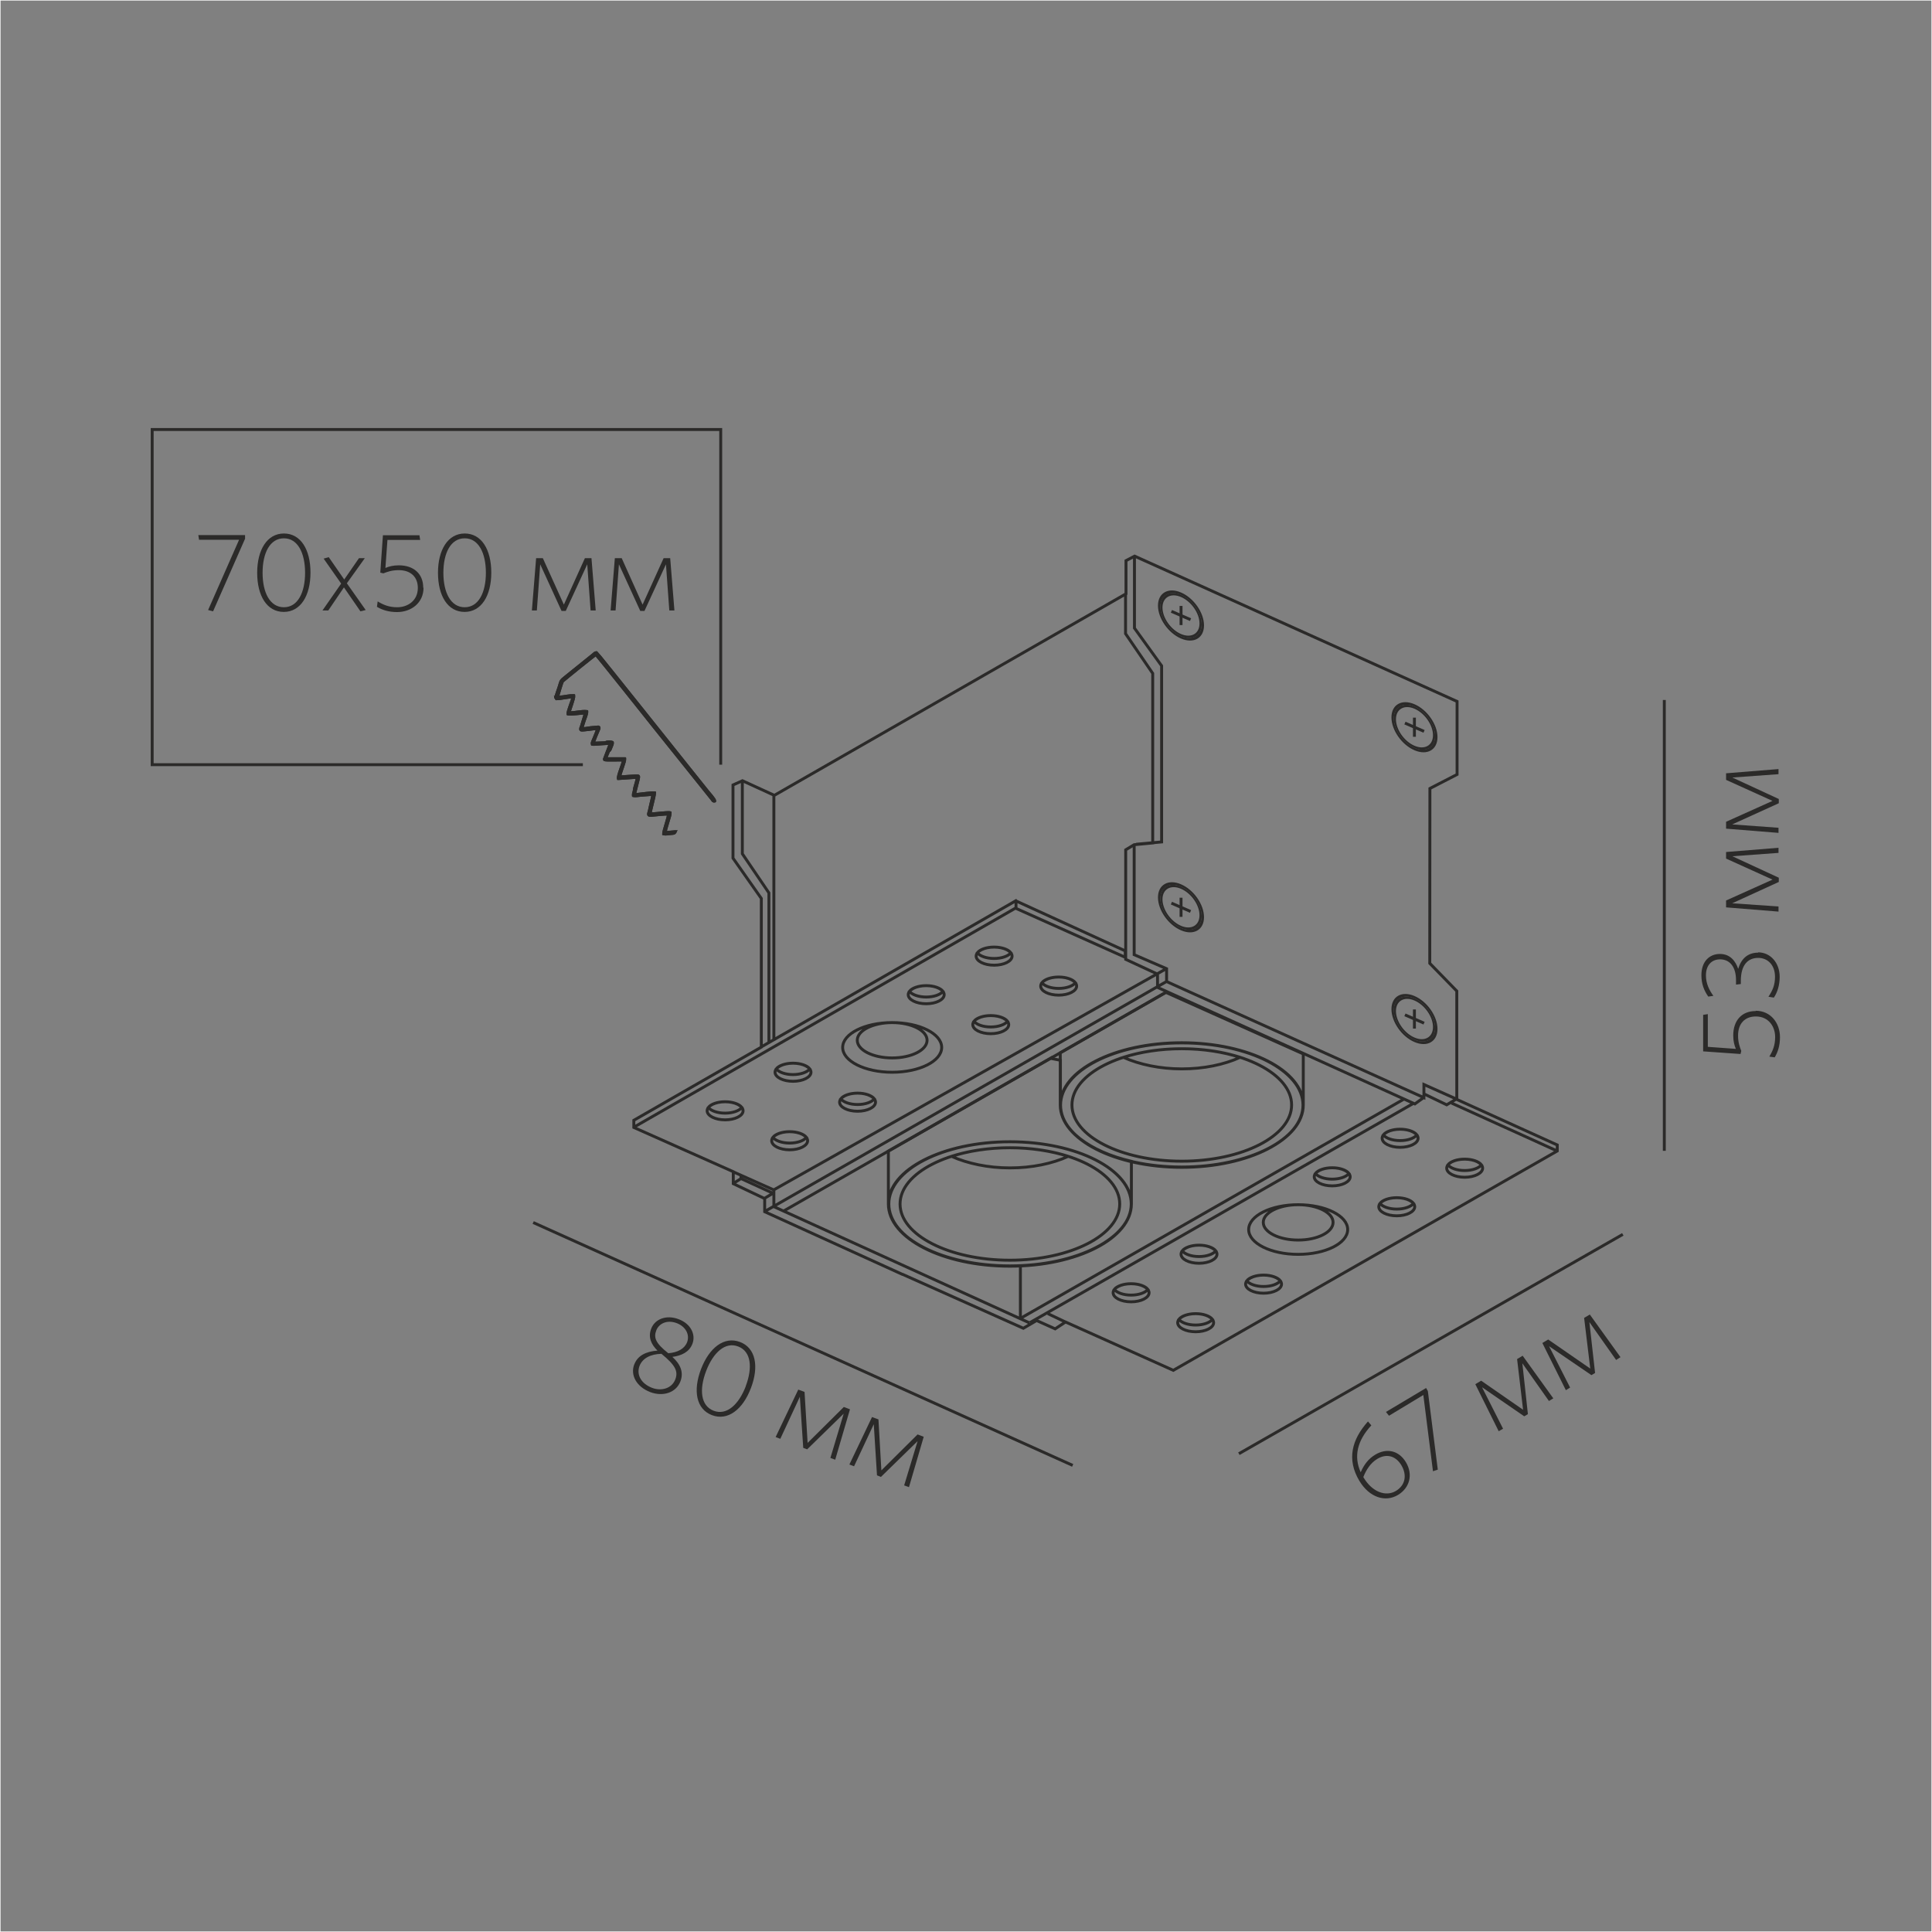 <?xml version="1.0" encoding="UTF-8"?>
<!DOCTYPE svg PUBLIC "-//W3C//DTD SVG 1.1//EN" "http://www.w3.org/Graphics/SVG/1.1/DTD/svg11.dtd">
<!-- Creator: CorelDRAW X6 -->
<svg xmlns="http://www.w3.org/2000/svg" xml:space="preserve" width="132.292mm" height="132.292mm" version="1.1" style="shape-rendering:geometricPrecision; text-rendering:geometricPrecision; image-rendering:optimizeQuality; fill-rule:evenodd; clip-rule:evenodd"
viewBox="0 0 13229 13229"
 xmlns:xlink="http://www.w3.org/1999/xlink">
 <rect x="0" y="0" width="13229" height="13229" fill="#808080" stroke="none"/>
 <defs>
  <style type="text/css">
   <![CDATA[
    .str0 {stroke:#FEFEFE;stroke-width:7.62}
    .str2 {stroke:#2B2A29;stroke-width:20}
    .str3 {stroke:#2B2A29;stroke-width:20;stroke-linecap:round;stroke-linejoin:round}
    .str1 {stroke:#2B2A29;stroke-width:20}
    .fil0 {fill:none}
    .fil1 {fill:#2B2A29}
    .fil2 {fill:#2B2A29;fill-rule:nonzero}
   ]]>
  </style>
 </defs>
 <g id="Слой_x0020_1">
  <rect class="fil0 str0" width="13229" height="13229"/>
  <g id="_882644688">
   <path class="fil0 str1" d="M6179 8726l-943 -429 0 -90 -215 -102 0 -82 -681 -303 0 -49 873 -501 0 -1018 -194 -276 0 -501 65 -29 218 100 2408 -1380 0 -227 59 -31 2208 995 0 500 -186 96 -1 1197 185 190 0 742 688 312 0 41 -2629 1502 -738 -331 -71 47 -127 -57 -91 53 -826 -369zm-1096 -3381l0 501 182 268 0 1023m-926 582l2613 -1500m-1740 950l1752 -1006m-1665 956l0 -1675m1658 724l0 52 748 335 0 -44 -748 -342zm969 502l-218 -101 0 -750 58 -35 127 -12 0 -1161 -186 -272 0 -275m61 -258l0 495 186 258 0 1206 -175 16m-13 1l0 755 222 96 0 88 1762 795 0 -90 224 100m-2048 -857l0 92 1762 798 61 -44m224 10l-67 40 -158 -76m-133 36l-2629 1503m1001 -2307l-2752 1575m2748 -1501l-2615 1496m1681 767l-1753 -797m1997 790l-118 -56m2507 -1442l-2629 1503m3607 -1176l-721 -327m-4920 470l280 125 0 114m-280 -157l55 -35 0 -23m0 23l220 101m5 -24l2687 -1514m-2752 1573l60 -36"/>
   <path class="fil0 str1" d="M7249 6690c68,0 123,28 123,62 0,34 -55,62 -123,62 -68,0 -123,-28 -123,-62 0,-34 55,-62 123,-62zm0 0c52,0 97,16 115,39 -18,23 -63,39 -115,39 -52,0 -97,-16 -115,-39 18,-23 63,-39 115,-39zm-442 -205c68,0 123,28 123,62 0,34 -55,62 -123,62 -68,0 -123,-28 -123,-62 0,-34 55,-62 123,-62zm0 0c52,0 97,16 115,39 -18,23 -63,39 -115,39 -52,0 -97,-16 -115,-39 18,-23 63,-39 115,-39zm-23 469c68,0 123,28 123,62 0,34 -55,62 -123,62 -68,0 -123,-28 -123,-62 0,-34 55,-62 123,-62zm0 0c52,0 97,16 115,39 -18,23 -63,39 -115,39 -52,0 -97,-16 -115,-39 18,-23 63,-39 115,-39zm-442 -205c68,0 123,28 123,62 0,34 -55,62 -123,62 -68,0 -123,-28 -123,-62 0,-34 55,-62 123,-62zm0 0c52,0 97,16 115,39 -18,23 -63,39 -115,39 -52,0 -97,-16 -115,-39 18,-23 63,-39 115,-39z"/>
   <path class="fil0 str1" d="M6109 7002c187,0 339,76 339,170 0,94 -152,170 -339,170 -187,0 -339,-76 -339,-170 0,-94 152,-170 339,-170zm0 0c132,0 239,54 239,121 0,67 -107,121 -239,121 -132,0 -239,-54 -239,-121 0,-67 107,-121 239,-121z"/>
   <path class="fil0 str1" d="M5872 7485c68,0 123,28 123,62 0,34 -55,62 -123,62 -68,0 -123,-28 -123,-62 0,-34 55,-62 123,-62zm0 0c52,0 97,16 115,39 -18,23 -63,39 -115,39 -52,0 -97,-16 -115,-39 18,-23 63,-39 115,-39zm-442 -205c68,0 123,28 123,62 0,34 -55,62 -123,62 -68,0 -123,-28 -123,-62 0,-34 55,-62 123,-62zm0 0c52,0 97,16 115,39 -18,23 -63,39 -115,39 -52,0 -97,-16 -115,-39 18,-23 63,-39 115,-39zm-23 469c68,0 123,28 123,62 0,34 -55,62 -123,62 -68,0 -123,-28 -123,-62 0,-34 55,-62 123,-62zm0 0c52,0 97,16 115,39 -18,23 -63,39 -115,39 -52,0 -97,-16 -115,-39 18,-23 63,-39 115,-39zm-442 -205c68,0 123,28 123,62 0,34 -55,62 -123,62 -68,0 -123,-28 -123,-62 0,-34 55,-62 123,-62zm0 0c52,0 97,16 115,39 -18,23 -63,39 -115,39 -52,0 -97,-16 -115,-39 18,-23 63,-39 115,-39z"/>
   <path class="fil0 str1" d="M10029 7937c68,0 123,28 123,62 0,34 -55,62 -123,62 -68,0 -123,-28 -123,-62 0,-34 55,-62 123,-62zm0 0c52,0 97,16 115,39 -18,23 -63,39 -115,39 -52,0 -97,-16 -115,-39 18,-23 63,-39 115,-39zm-442 -205c68,0 123,28 123,62 0,34 -55,62 -123,62 -68,0 -123,-28 -123,-62 0,-34 55,-62 123,-62zm0 0c52,0 97,16 115,39 -18,23 -63,39 -115,39 -52,0 -97,-16 -115,-39 18,-23 63,-39 115,-39zm-23 469c68,0 123,28 123,62 0,34 -55,62 -123,62 -68,0 -123,-28 -123,-62 0,-34 55,-62 123,-62zm0 0c52,0 97,16 115,39 -18,23 -63,39 -115,39 -52,0 -97,-16 -115,-39 18,-23 63,-39 115,-39zm-442 -205c68,0 123,28 123,62 0,34 -55,62 -123,62 -68,0 -123,-28 -123,-62 0,-34 55,-62 123,-62zm0 0c52,0 97,16 115,39 -18,23 -63,39 -115,39 -52,0 -97,-16 -115,-39 18,-23 63,-39 115,-39z"/>
   <path class="fil0 str1" d="M8889 8249c187,0 339,76 339,170 0,94 -152,170 -339,170 -187,0 -339,-76 -339,-170 0,-94 152,-170 339,-170zm0 0c132,0 239,54 239,121 0,67 -107,121 -239,121 -132,0 -239,-54 -239,-121 0,-67 107,-121 239,-121z"/>
   <path class="fil0 str1" d="M8652 8731c68,0 123,28 123,62 0,34 -55,62 -123,62 -68,0 -123,-28 -123,-62 0,-34 55,-62 123,-62zm0 0c52,0 97,16 115,39 -18,23 -63,39 -115,39 -52,0 -97,-16 -115,-39 18,-23 63,-39 115,-39zm-442 -205c68,0 123,28 123,62 0,34 -55,62 -123,62 -68,0 -123,-28 -123,-62 0,-34 55,-62 123,-62zm0 0c52,0 97,16 115,39 -18,23 -63,39 -115,39 -52,0 -97,-16 -115,-39 18,-23 63,-39 115,-39zm-23 469c68,0 123,28 123,62 0,34 -55,62 -123,62 -68,0 -123,-28 -123,-62 0,-34 55,-62 123,-62zm0 0c52,0 97,16 115,39 -18,23 -63,39 -115,39 -52,0 -97,-16 -115,-39 18,-23 63,-39 115,-39zm-442 -205c68,0 123,28 123,62 0,34 -55,62 -123,62 -68,0 -123,-28 -123,-62 0,-34 55,-62 123,-62zm0 0c52,0 97,16 115,39 -18,23 -63,39 -115,39 -52,0 -97,-16 -115,-39 18,-23 63,-39 115,-39z"/>
   <path class="fil0 str1" d="M6916 7818c459,0 830,191 830,426 0,235 -372,426 -830,426 -459,0 -830,-191 -830,-426 0,-235 372,-426 830,-426zm1176 -677c459,0 830,191 830,426 0,235 -372,426 -830,426 -459,0 -830,-191 -830,-426 0,-235 372,-426 830,-426zm-1177 677c459,0 832,191 832,426 0,235 -372,426 -832,426 -459,0 -832,-191 -832,-426 0,-235 372,-426 832,-426zm0 41c415,0 752,172 752,385 0,212 -337,385 -752,385 -415,0 -752,-172 -752,-385 0,-212 336,-385 752,-385zm0 0c147,0 284,22 400,59 -111,50 -249,79 -400,79 -150,0 -289,-30 -400,-79 116,-37 253,-59 400,-59zm281 -612c22,4 44,9 65,13l0 305c0,172 199,320 486,387l0 290c0,235 -372,426 -832,426 -459,0 -832,-191 -832,-426l0 -360 1113 -637zm896 -107c459,0 832,191 832,426 0,235 -372,426 -832,426 -459,0 -832,-191 -832,-426 0,-235 372,-426 832,-426zm0 41c415,0 752,172 752,385 0,212 -336,385 -752,385 -415,0 -752,-172 -752,-385 0,-212 337,-385 752,-385zm0 0c147,0 284,22 400,59 -111,50 -249,79 -400,79 -150,0 -289,-30 -400,-79 116,-37 253,-59 400,-59zm832 36l0 26 0 322c0,235 -372,426 -832,426 -459,0 -832,-191 -832,-426l0 -356 723 -414 940 421z"/>
   <line class="fil0 str1" x1="6987" y1="9030" x2="6987" y2= "8668" />
  </g>
  <line class="fil0 str1" x1="3651" y1="8371" x2="7345" y2= "10034" />
  <line class="fil0 str1" x1="8483" y1="9954" x2="11112" y2= "8452" />
  <line class="fil0 str1" x1="11396" y1="7880" x2="11396" y2= "4793" />
  <g id="_882641328">
   <path class="fil1 str2" d="M3843 4772c-1,0 -1,1 -2,1 -18,10 -22,3 -35,1 2,7 -2,1 4,10 25,3 94,-16 114,-11 -5,25 -37,97 -35,116 19,5 94,-7 120,-7l-27 89c-3,8 -10,21 -4,27 6,5 88,-9 114,-10 -2,20 -36,90 -37,100 0,1 0,1 0,2l1 6c1,0 1,0 2,0l6 1c8,1 89,-8 114,-6 0,8 -17,46 -20,56l-19 50c0,0 0,1 0,2l1 3c5,5 110,1 129,2 -1,25 -39,105 -35,127l129 -9c1,26 -20,69 -20,93 -3,11 -7,22 -6,33 13,3 31,-1 45,-2l88 -7c0,13 -11,58 -15,74 -3,13 -5,23 -8,36 -6,26 -15,36 13,34 34,-3 88,-10 118,-9 0,23 -34,113 -34,136 15,3 32,-1 46,-2 17,-2 27,1 34,-13l-69 6c1,-28 37,-119 34,-136 -12,-3 -54,2 -68,3 -19,1 -51,6 -69,4 1,-25 29,-114 30,-143 -30,-2 -88,8 -122,11 -8,1 -10,2 -14,-2 -3,-3 28,-107 27,-118l-1 -4c0,-1 0,-1 -1,-2 -4,-4 -119,6 -128,6 2,-26 37,-104 35,-125l-130 0c0,-10 17,-43 20,-54 2,-11 6,-19 10,-29l6 -26c-1,-1 0,-1 -6,-2 -3,0 -2,0 -4,0 -3,0 -8,1 -11,1 -7,1 -14,1 -21,1l-79 3c0,-10 29,-78 37,-96 1,-3 5,-11 -1,-14 0,0 -1,0 -2,-1l-55 5c-17,2 -39,7 -57,7 0,-10 13,-49 17,-60 5,-13 17,-44 16,-58 -38,-4 -80,10 -121,8 2,-18 35,-97 32,-117 -31,-1 -60,7 -90,10z"/>
   <path class="fil0 str3" d="M3843 4772c-1,0 -1,1 -2,1 -18,10 -22,3 -35,1 2,7 -2,1 4,10 25,3 94,-16 114,-11 -5,25 -37,97 -35,116 19,5 94,-7 120,-7l-27 89c-3,8 -10,21 -4,27 6,5 88,-9 114,-10 -2,20 -36,90 -37,100 0,1 0,1 0,2l1 6c1,0 1,0 2,0l6 1c8,1 89,-8 114,-6 0,8 -17,46 -20,56l-19 50c0,0 0,1 0,2l1 3c5,5 110,1 129,2 -1,25 -39,105 -35,127l129 -9c1,26 -20,69 -20,93 -3,11 -7,22 -6,33 13,3 31,-1 45,-2l88 -7c0,13 -11,58 -15,74 -3,13 -5,23 -8,36 -6,26 -15,36 13,34 34,-3 88,-10 118,-9 0,23 -34,113 -34,136 15,3 32,-1 46,-2 17,-2 27,1 34,-13l-69 6c1,-28 37,-119 34,-136 -12,-3 -54,2 -68,3 -19,1 -51,6 -69,4 1,-25 29,-114 30,-143 -30,-2 -88,8 -122,11 -8,1 -10,2 -14,-2 -3,-3 28,-107 27,-118l-1 -4c0,-1 0,-1 -1,-2 -4,-4 -119,6 -128,6 2,-26 37,-104 35,-125l-130 0c0,-10 17,-43 20,-54 2,-11 6,-19 10,-29l6 -26c-1,-1 0,-1 -6,-2 -3,0 -2,0 -4,0 -3,0 -8,1 -11,1 -7,1 -14,1 -21,1l-79 3c0,-10 29,-78 37,-96 1,-3 5,-11 -1,-14 0,0 -1,0 -2,-1l-55 5c-17,2 -39,7 -57,7 0,-10 13,-49 17,-60 5,-13 17,-44 16,-58 -38,-4 -80,10 -121,8 2,-18 35,-97 32,-117 -31,-1 -60,7 -90,10z"/>
   <path class="fil1 str3" d="M3810 4784c-7,-9 -2,-3 -4,-10 13,2 17,9 35,-1 0,0 1,-1 2,-1l-25 1c1,-8 28,-98 33,-107 3,-5 222,-182 229,-184 9,5 387,482 405,504 36,45 67,84 101,126l291 363c5,7 7,13 17,10 1,-11 -39,-55 -48,-66l-152 -190c-25,-31 -604,-758 -609,-760 -11,0 -16,7 -24,14l-185 149c-46,37 -30,24 -55,94 -3,9 -7,19 -9,27l-7 23c1,13 -2,4 5,9z"/>
   <path class="fil0 str3" d="M3810 4784c-7,-9 -2,-3 -4,-10 13,2 17,9 35,-1 0,0 1,-1 2,-1l-25 1c1,-8 28,-98 33,-107 3,-5 222,-182 229,-184 9,5 387,482 405,504 36,45 67,84 101,126l291 363c5,7 7,13 17,10 1,-11 -39,-55 -48,-66l-152 -190c-25,-31 -604,-758 -609,-760 -11,0 -16,7 -24,14l-185 149c-46,37 -30,24 -55,94 -3,9 -7,19 -9,27l-7 23c1,13 -2,4 5,9z"/>
   <path class="fil1 str3" d="M4147 5085c7,0 14,0 21,-1 3,0 8,-1 11,-1 3,0 2,0 4,0 6,1 4,1 6,2l-6 26c-4,10 -8,18 -11,29 7,-6 8,-15 14,-28 4,-9 9,-19 7,-29 -5,-3 -38,-6 -45,2z"/>
   <path class="fil0 str3" d="M4147 5085c7,0 14,0 21,-1 3,0 8,-1 11,-1 3,0 2,0 4,0 6,1 4,1 6,2l-6 26c-4,10 -8,18 -11,29 7,-6 8,-15 14,-28 4,-9 9,-19 7,-29 -5,-3 -38,-6 -45,2z"/>
  </g>
  <polyline class="fil0 str2" points="3991,5236 1042,5236 1042,2941 4935,2941 4935,5236 "/>
  <g id="_882641200">
   <circle class="fil0 str1" transform="matrix(0.75 0.322 -0 0.75 8086.64 4214.59)" r="179"/>
   <line class="fil0 str1" x1="8087" y1="4149" x2="8087" y2= "4280" />
   <circle class="fil0 str1" transform="matrix(0.834 0.358 -0 0.834 8086.64 4214.59)" r="179"/>
   <line class="fil0 str1" x1="8021" y1="4186" x2="8152" y2= "4243" />
  </g>
  <g id="_882639728">
   <circle class="fil0 str1" transform="matrix(0.75 0.322 -0 0.75 9685.3 4979.64)" r="179"/>
   <line class="fil0 str1" x1="9685" y1="4914" x2="9685" y2= "5045" />
   <circle class="fil0 str1" transform="matrix(0.834 0.358 -0 0.834 9685.3 4979.64)" r="179"/>
   <line class="fil0 str1" x1="9620" y1="4951" x2="9751" y2= "5008" />
  </g>
  <g id="_882638576">
   <circle class="fil0 str1" transform="matrix(0.75 0.322 -0 0.75 8086.64 6212.54)" r="179"/>
   <line class="fil0 str1" x1="8087" y1="6147" x2="8087" y2= "6278" />
   <circle class="fil0 str1" transform="matrix(0.834 0.358 -0 0.834 8086.64 6212.54)" r="179"/>
   <line class="fil0 str1" x1="8021" y1="6184" x2="8152" y2= "6241" />
  </g>
  <g id="_882638448">
   <circle class="fil0 str1" transform="matrix(0.75 0.322 -0 0.75 9685.3 6977.59)" r="179"/>
   <line class="fil0 str1" x1="9685" y1="6912" x2="9685" y2= "7043" />
   <circle class="fil0 str1" transform="matrix(0.834 0.358 -0 0.834 9685.3 6977.59)" r="179"/>
   <line class="fil0 str1" x1="9620" y1="6949" x2="9751" y2= "7006" />
  </g>
  <path class="fil2" d="M9390 9760l-23 -27c-111,124 -147,260 -59,407 68,113 177,149 265,96 79,-48 105,-139 53,-225 -48,-79 -131,-98 -210,-50 -45,27 -76,67 -99,120 -49,-109 -23,-217 72,-320zm40 230c67,-41 129,-18 165,42 41,68 28,138 -37,177 -71,42 -163,5 -220,-90l-3 -5c20,-50 49,-96 95,-124z"/>
  <polygon id="1" class="fil2" points="9777,9525 9765,9504 9490,9668 9511,9694 9746,9552 9812,10074 9845,10063 "/>
  <polygon id="2" class="fil2" points="10636,9575 10426,9283 10388,9306 10429,9653 10142,9454 10102,9478 10262,9800 10292,9783 10148,9499 10437,9698 10462,9683 10424,9335 10606,9593 "/>
  <polygon id="3" class="fil2" points="11096,9293 10886,9001 10847,9024 10889,9371 10601,9172 10561,9196 10722,9519 10751,9501 10607,9218 10897,9416 10922,9401 10883,9053 11066,9312 "/>
  <path class="fil2" d="M4343 9342c-28,73 14,153 109,190 87,33 177,5 207,-73 24,-63 0,-118 -55,-168 61,-8 115,-32 137,-89 25,-64 -11,-138 -94,-169 -83,-32 -163,-2 -188,65 -23,59 1,109 43,150 -79,6 -136,34 -159,95zm36 11c21,-54 77,-81 150,-83 96,78 116,120 95,175 -24,63 -96,82 -159,58 -73,-28 -109,-88 -86,-150zm115 -244c17,-44 71,-75 140,-49 62,24 90,79 71,130 -18,46 -65,71 -129,76 -86,-68 -102,-106 -82,-157z"/>
  <path id="1" class="fil2" d="M5142 9504c56,-147 33,-274 -75,-315 -108,-41 -211,39 -267,186 -56,147 -33,274 75,315 108,41 211,-38 267,-186zm-35 -13c-48,126 -131,203 -220,169 -90,-34 -100,-146 -52,-272 48,-126 131,-203 220,-168 89,34 99,146 51,272z"/>
  <polygon id="2" class="fil2" points="5719,9995 5820,9650 5778,9634 5530,9880 5509,9531 5466,9515 5311,9840 5343,9852 5477,9564 5500,9914 5527,9924 5777,9680 5686,9983 "/>
  <polygon id="3" class="fil2" points="6224,10183 6325,9838 6283,9822 6035,10068 6015,9719 5971,9703 5816,10028 5848,10040 5983,9752 6005,10102 6032,10113 6283,9868 6191,10171 "/>
  <path class="fil2" d="M12021 6923c-95,0 -153,65 -153,167 0,40 8,68 18,92l-192 -14 0 -224 -32 5 0 250 256 18 5 -21c-11,-28 -22,-59 -22,-105 0,-83 47,-131 122,-131 86,0 132,68 132,141 0,56 -16,94 -40,134l37 5c21,-35 36,-79 36,-138 0,-98 -64,-181 -166,-181z"/>
  <path id="1" class="fil2" d="M12039 6523c-74,0 -117,44 -137,111 -18,-53 -55,-102 -125,-102 -71,0 -127,50 -127,146 0,60 19,106 47,146l35 -5c-29,-40 -51,-85 -51,-140 0,-72 41,-110 97,-110 65,0 109,50 109,142l0 31 33 -4 0 -22c0,-108 48,-157 119,-157 66,0 115,50 115,129 0,55 -15,92 -45,137l37 6c24,-35 40,-85 40,-142 0,-96 -63,-168 -148,-168z"/>
  <polygon id="2" class="fil2" points="12178,5805 11819,5834 11819,5879 12137,6023 11819,6166 11819,6213 12178,6242 12178,6207 11861,6185 12180,6039 12180,6010 11862,5863 12178,5840 "/>
  <polygon id="3" class="fil2" points="12178,5266 11819,5295 11819,5340 12137,5484 11819,5627 11819,5674 12178,5703 12178,5668 11861,5645 12180,5500 12180,5471 11862,5324 12178,5301 "/>
  <polygon class="fil2" points="1678,3689 1678,3664 1358,3664 1363,3696 1637,3696 1425,4177 1459,4186 "/>
  <path id="1" class="fil2" d="M2126 3921c0,-158 -67,-268 -182,-268 -115,0 -183,112 -183,269 0,158 67,268 182,268 115,0 183,-111 183,-269zm-37 1c0,135 -50,236 -145,236 -96,0 -146,-101 -146,-236 0,-135 50,-236 146,-236 95,0 145,101 145,236z"/>
  <polygon id="2" class="fil2" points="2504,4177 2375,3994 2498,3822 2458,3822 2357,3968 2251,3815 2216,3825 2336,3996 2208,4180 2248,4180 2355,4022 2468,4186 "/>
  <path id="3" class="fil2" d="M2898 4024c0,-95 -65,-153 -167,-153 -40,0 -68,8 -92,18l14 -192 224 0 -5 -32 -250 0 -18 256 21 5c28,-11 59,-22 105,-22 83,0 131,47 131,122 0,86 -68,132 -141,132 -56,0 -94,-16 -134,-40l-5 37c35,21 79,36 138,36 98,0 181,-64 181,-166z"/>
  <path id="4" class="fil2" d="M3364 3921c0,-158 -67,-268 -182,-268 -115,0 -183,112 -183,269 0,158 67,268 182,268 115,0 183,-111 183,-269zm-37 1c0,135 -50,236 -145,236 -96,0 -146,-101 -146,-236 0,-135 50,-236 146,-236 95,0 145,101 145,236z"/>
  <polygon id="5" class="fil2" points="4079,4180 4050,3822 4005,3822 3861,4140 3717,3822 3671,3822 3642,4180 3676,4180 3699,3864 3845,4183 3874,4183 4021,3864 4044,4180 "/>
  <polygon id="6" class="fil2" points="4618,4180 4589,3822 4544,3822 4400,4140 4257,3822 4210,3822 4181,4180 4215,4180 4238,3864 4384,4183 4413,4183 4560,3864 4583,4180 "/>
 </g>
</svg>
